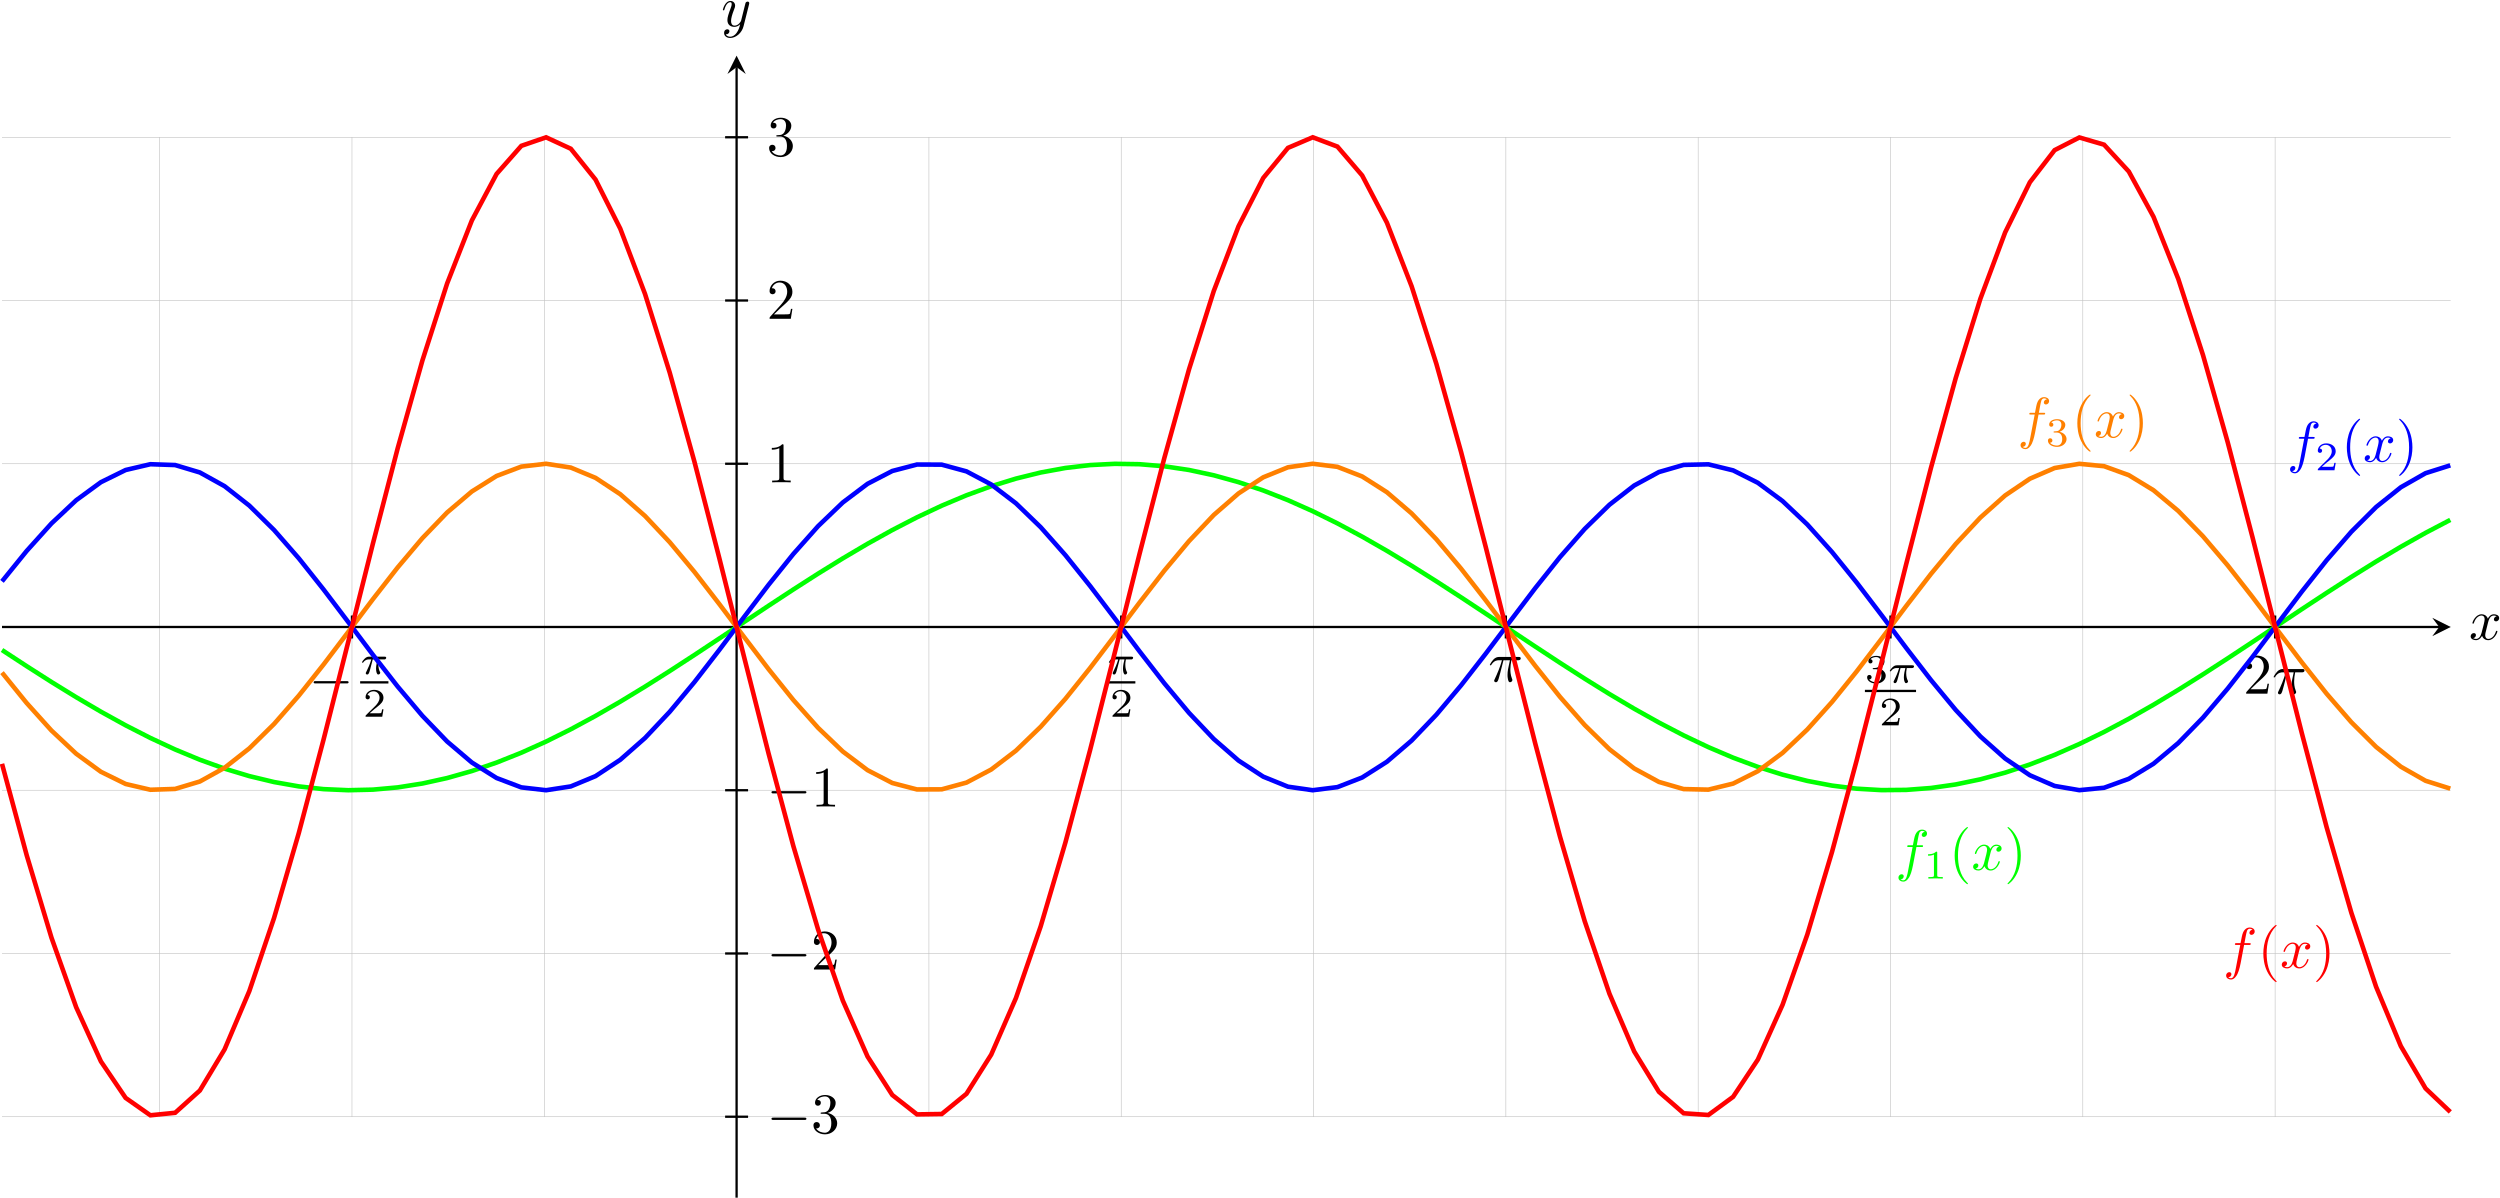 <?xml version="1.0" encoding="UTF-8" standalone="no"?>
<svg
   xmlns:dc="http://purl.org/dc/elements/1.1/"
   xmlns:cc="http://creativecommons.org/ns#"
   xmlns:rdf="http://www.w3.org/1999/02/22-rdf-syntax-ns#"
   xmlns:svg="http://www.w3.org/2000/svg"
   xmlns="http://www.w3.org/2000/svg"
   viewBox="0 0 578.68 277.231"
   height="277.231"
   width="578.68"
   xml:space="preserve"
   id="svg2"
   version="1.1"><defs
     id="defs6" /><g
     transform="matrix(1.333,0,0,-1.333,-198.299,885.721)"
     id="g10"><g
       transform="scale(0.1)"
       id="g12"><path
         id="path14"
         style="fill:none;stroke:#bfbfbf;stroke-width:0.996;stroke-linecap:butt;stroke-linejoin:miter;stroke-miterlimit:10;stroke-dasharray:none;stroke-opacity:1"
         d="M 1491.09,4705.41 H 5743.12 M 1491.09,4988.88 H 5743.12 M 1491.09,5272.35 H 5743.12 M 1491.09,5555.82 H 5743.12 M 1491.09,5839.29 H 5743.12 M 1491.09,6122.76 H 5743.12 M 1491.09,6406.13 H 5743.12 M 1764.86,4705.41 V 6406.22 M 2098.8,4705.41 V 6406.22 M 2432.75,4705.41 V 6406.22 M 2766.7,4705.41 v 1700.81 m 333.95,-1700.81 v 1700.81 m 333.94,-1700.81 v 1700.81 m 333.95,-1700.81 v 1700.81 m 333.95,-1700.81 v 1700.81 m 333.95,-1700.81 v 1700.81 m 333.95,-1700.81 v 1700.81 m 333.94,-1700.81 v 1700.81 m 333.95,-1700.81 v 1700.81" /><path
         id="path16"
         style="fill:none;stroke:#000000;stroke-width:3.985;stroke-linecap:butt;stroke-linejoin:miter;stroke-miterlimit:10;stroke-dasharray:none;stroke-opacity:1"
         d="m 1491.09,5555.82 h 4232.1" /><path
         id="path18"
         style="fill:#000000;fill-opacity:1;fill-rule:nonzero;stroke:none"
         d="m 5743.12,5555.82 -31.89,15.94 11.96,-15.94 -11.96,-15.94" /><path
         id="path20"
         style="fill:#000000;fill-opacity:1;fill-rule:nonzero;stroke:none"
         d="m 5808.17,5564 c 0.61,2.58 2.89,11.72 9.85,11.72 0.5,0 2.87,0 4.96,-1.28 -2.78,-0.5 -4.76,-2.99 -4.76,-5.38 0,-1.58 1.08,-3.47 3.76,-3.47 2.19,0 5.36,1.79 5.36,5.75 0,5.18 -5.86,6.57 -9.23,6.57 -5.77,0 -9.23,-5.27 -10.42,-7.55 -2.49,6.55 -7.86,7.55 -10.74,7.55 -10.32,0 -16,-12.82 -16,-15.3 0,-1 1,-1 1.21,-1 0.79,0 1.09,0.2 1.28,1.09 3.39,10.53 9.94,13.02 13.31,13.02 1.89,0 5.38,-0.89 5.38,-6.66 0,-3.08 -1.69,-9.73 -5.38,-23.64 -1.58,-6.15 -5.06,-10.33 -9.44,-10.33 -0.59,0 -2.87,0 -4.97,1.3 2.49,0.49 4.68,2.58 4.68,5.36 0,2.69 -2.19,3.47 -3.68,3.47 -2.98,0 -5.46,-2.58 -5.46,-5.75 0,-4.58 4.96,-6.56 9.34,-6.56 6.56,0 10.12,6.95 10.44,7.54 1.18,-3.67 4.76,-7.54 10.72,-7.54 10.23,0 15.89,12.81 15.89,15.29 0,1 -0.89,1 -1.19,1 -0.89,0 -1.1,-0.4 -1.3,-1.09 -3.26,-10.63 -10.03,-13.02 -13.2,-13.02 -3.88,0 -5.47,3.18 -5.47,6.57 0,2.17 0.59,4.36 1.69,8.73 l 3.37,13.61" /><path
         id="path22"
         style="fill:none;stroke:#000000;stroke-width:3.985;stroke-linecap:butt;stroke-linejoin:miter;stroke-miterlimit:10;stroke-dasharray:none;stroke-opacity:1"
         d="M 2766.7,4563.68 V 6528.03" /><path
         id="path24"
         style="fill:#000000;fill-opacity:1;fill-rule:nonzero;stroke:none"
         d="m 2766.7,6547.96 -15.94,-31.88 15.94,11.95 15.94,-11.95" /><path
         id="path26"
         style="fill:#000000;fill-opacity:1;fill-rule:nonzero;stroke:none"
         d="m 2788.28,6636.84 c 0.39,1.39 0.39,1.6 0.39,2.29 0,1.79 -1.39,2.68 -2.87,2.68 -1,0 -2.58,-0.59 -3.49,-2.08 -0.18,-0.5 -0.98,-3.57 -1.39,-5.37 -0.69,-2.58 -1.39,-5.27 -1.98,-7.94 l -4.47,-17.89 c -0.39,-1.48 -4.67,-8.44 -11.22,-8.44 -5.08,0 -6.16,4.38 -6.16,8.05 0,4.56 1.69,10.74 5.07,19.47 1.57,4.08 1.98,5.17 1.98,7.16 0,4.46 -3.19,8.14 -8.14,8.14 -9.44,0 -13.12,-14.41 -13.12,-15.3 0,-1 1,-1 1.2,-1 0.98,0 1.09,0.2 1.58,1.8 2.68,9.32 6.65,12.31 10.03,12.31 0.79,0 2.48,0 2.48,-3.17 0,-2.49 -0.98,-5.07 -1.69,-6.96 -3.96,-10.53 -5.75,-16.2 -5.75,-20.86 0,-8.84 6.25,-11.82 12.11,-11.82 3.88,0 7.25,1.68 10.04,4.47 -1.29,-5.16 -2.49,-10.04 -6.46,-15.3 -2.58,-3.38 -6.36,-6.25 -10.92,-6.25 -1.39,0 -5.86,0.3 -7.55,4.17 1.58,0 2.88,0 4.27,1.19 1,0.89 1.98,2.19 1.98,4.08 0,3.07 -2.68,3.46 -3.67,3.46 -2.28,0 -5.56,-1.59 -5.56,-6.45 0,-4.97 4.37,-8.64 10.53,-8.64 10.23,0 20.45,9.03 23.23,20.27 l 9.55,37.93" /><path
         id="path28"
         style="fill:none;stroke:#000000;stroke-width:3.985;stroke-linecap:butt;stroke-linejoin:miter;stroke-miterlimit:10;stroke-dasharray:none;stroke-opacity:1"
         d="m 2098.8,5575.75 v -39.86" /><path
         id="path30"
         style="fill:#000000;fill-opacity:1;fill-rule:nonzero;stroke:none"
         d="m 2089.47,5457.84 c 1.69,0 3.47,0 3.47,1.99 0,2 -1.78,2 -3.47,2 h -53.75 c -1.69,0 -3.47,0 -3.47,-2 0,-1.99 1.78,-1.99 3.47,-1.99 h 53.75" /><path
         id="path32"
         style="fill:#000000;fill-opacity:1;fill-rule:nonzero;stroke:none"
         d="m 2134.86,5499.52 h 8.37 c -1.06,-4.22 -2.6,-10.61 -2.6,-16.18 0,-2.81 0.35,-4.7 0.78,-6.25 1.12,-3.51 2.03,-3.79 3.15,-3.79 1.63,0 3.32,1.47 3.32,3.15 0,0.57 -0.15,0.85 -0.57,1.55 -1.34,2.61 -2.61,6.61 -2.61,12.38 0,1.34 0,4.15 0.99,9.14 h 8.79 c 1.27,0 1.83,0 2.6,0.56 0.98,0.7 1.19,1.83 1.19,2.19 0,2.03 -1.82,2.03 -3.02,2.03 h -26.5 c -2.89,0 -4.86,-0.63 -8.02,-3.58 -1.82,-1.63 -4.57,-5.42 -4.57,-6.05 0,-0.84 0.92,-0.84 1.2,-0.84 0.77,0 0.84,0.14 1.27,0.76 3.57,4.93 7.93,4.93 9.48,4.93 h 4.3 c -2.19,-7.74 -5.99,-16.04 -8.1,-20.25 -0.42,-0.91 -1.12,-2.39 -1.33,-2.68 -0.07,-0.28 -0.21,-0.56 -0.21,-1.04 0,-1.13 0.84,-2.25 2.46,-2.25 2.82,0 3.58,3.15 5.27,9.48 l 4.36,16.74" /><path
         id="path34"
         style="fill:none;stroke:#000000;stroke-width:3.98;stroke-linecap:butt;stroke-linejoin:miter;stroke-miterlimit:10;stroke-dasharray:none;stroke-opacity:1"
         d="m 2113,5459.67 h 49.09" /><path
         id="path36"
         style="fill:#000000;fill-opacity:1;fill-rule:nonzero;stroke:none"
         d="m 2153.5,5412.8 h -2.39 c -0.2,-1.55 -0.91,-5.71 -1.83,-6.41 -0.56,-0.42 -5.97,-0.42 -6.95,-0.42 h -12.94 c 7.38,6.55 9.84,8.51 14.06,11.81 5.21,4.16 10.05,8.52 10.05,15.19 0,8.51 -7.45,13.7 -16.45,13.7 -8.72,0 -14.63,-6.11 -14.63,-12.58 0,-3.57 3.03,-3.93 3.74,-3.93 1.68,0 3.72,1.2 3.72,3.73 0,1.27 -0.49,3.72 -4.15,3.72 2.18,5 6.96,6.55 10.27,6.55 7.03,0 10.69,-5.49 10.69,-11.19 0,-6.11 -4.36,-10.97 -6.61,-13.5 l -16.95,-16.74 c -0.71,-0.62 -0.71,-0.76 -0.71,-2.73 h 28.97 l 2.11,12.8" /><path
         id="path38"
         style="fill:none;stroke:#000000;stroke-width:3.985;stroke-linecap:butt;stroke-linejoin:miter;stroke-miterlimit:10;stroke-dasharray:none;stroke-opacity:1"
         d="m 4102.51,5575.75 v -39.86" /><path
         id="path40"
         style="fill:#000000;fill-opacity:1;fill-rule:nonzero;stroke:none"
         d="m 4098.33,5498.05 h 11.22 c -3.28,-14.71 -4.17,-18.97 -4.17,-25.63 0,-1.48 0,-4.17 0.79,-7.54 1,-4.38 2.1,-4.97 3.58,-4.97 1.98,0 4.08,1.79 4.08,3.78 0,0.59 0,0.79 -0.61,2.19 -2.88,7.14 -2.88,13.6 -2.88,16.39 0,5.25 0.71,10.62 1.79,15.78 h 11.32 c 1.3,0 4.88,0 4.88,3.39 0,2.37 -2.1,2.37 -3.99,2.37 h -33.26 c -2.19,0 -5.97,0 -10.35,-4.67 -3.46,-3.87 -6.04,-8.44 -6.04,-8.94 0,-0.09 0,-0.98 1.19,-0.98 0.79,0 1,0.39 1.59,1.19 4.86,7.64 10.62,7.64 12.61,7.64 h 5.65 c -3.17,-12.02 -8.53,-24.03 -12.7,-33.08 -0.8,-1.49 -0.8,-1.69 -0.8,-2.38 0,-1.89 1.6,-2.68 2.88,-2.68 2.98,0 3.78,2.78 4.97,6.45 1.39,4.58 1.39,4.77 2.69,9.73 l 5.56,21.96" /><path
         id="path42"
         style="fill:none;stroke:#000000;stroke-width:3.985;stroke-linecap:butt;stroke-linejoin:miter;stroke-miterlimit:10;stroke-dasharray:none;stroke-opacity:1"
         d="m 5438.32,5575.75 v -39.86" /><path
         id="path44"
         style="fill:#000000;fill-opacity:1;fill-rule:nonzero;stroke:none"
         d="m 5395.61,5447.66 10.53,10.22 c 15.5,13.71 21.47,19.07 21.47,29.01 0,11.33 -8.95,19.27 -21.06,19.27 -11.24,0 -18.58,-9.14 -18.58,-17.99 0,-5.56 4.97,-5.56 5.26,-5.56 1.69,0 5.16,1.2 5.16,5.27 0,2.59 -1.78,5.17 -5.26,5.17 -0.79,0 -0.99,0 -1.29,-0.1 2.29,6.46 7.64,10.13 13.41,10.13 9.05,0 13.31,-8.05 13.31,-16.19 0,-7.95 -4.97,-15.8 -10.43,-21.95 l -19.07,-21.27 c -1.09,-1.09 -1.09,-1.28 -1.09,-3.67 h 36.86 l 2.78,17.28 h -2.48 c -0.5,-2.98 -1.21,-7.34 -2.19,-8.84 -0.71,-0.78 -7.25,-0.78 -9.44,-0.78 h -17.89" /><path
         id="path46"
         style="fill:#000000;fill-opacity:1;fill-rule:nonzero;stroke:none"
         d="m 5459.33,5477.05 h 11.22 c -3.28,-14.71 -4.17,-18.97 -4.17,-25.63 0,-1.48 0,-4.17 0.79,-7.54 1,-4.38 2.1,-4.97 3.58,-4.97 1.98,0 4.08,1.79 4.08,3.78 0,0.59 0,0.79 -0.61,2.19 -2.88,7.14 -2.88,13.6 -2.88,16.39 0,5.25 0.71,10.62 1.79,15.78 h 11.32 c 1.3,0 4.88,0 4.88,3.39 0,2.37 -2.1,2.37 -3.99,2.37 h -33.26 c -2.19,0 -5.97,0 -10.35,-4.67 -3.46,-3.87 -6.04,-8.44 -6.04,-8.94 0,-0.09 0,-0.98 1.19,-0.98 0.79,0 1,0.39 1.59,1.19 4.86,7.64 10.62,7.64 12.61,7.64 h 5.65 c -3.17,-12.02 -8.53,-24.03 -12.7,-33.08 -0.8,-1.49 -0.8,-1.69 -0.8,-2.38 0,-1.89 1.6,-2.68 2.88,-2.68 2.98,0 3.78,2.78 4.97,6.45 1.39,4.58 1.39,4.77 2.69,9.73 l 5.56,21.96" /><path
         id="path48"
         style="fill:none;stroke:#000000;stroke-width:3.985;stroke-linecap:butt;stroke-linejoin:miter;stroke-miterlimit:10;stroke-dasharray:none;stroke-opacity:1"
         d="m 3434.6,5575.75 v -39.86" /><path
         id="path50"
         style="fill:#000000;fill-opacity:1;fill-rule:nonzero;stroke:none"
         d="m 3431.86,5499.52 h 8.37 c -1.06,-4.22 -2.6,-10.61 -2.6,-16.18 0,-2.81 0.35,-4.7 0.78,-6.25 1.12,-3.51 2.03,-3.79 3.15,-3.79 1.63,0 3.32,1.47 3.32,3.15 0,0.57 -0.15,0.85 -0.57,1.55 -1.34,2.61 -2.61,6.61 -2.61,12.38 0,1.34 0,4.15 0.99,9.14 h 8.79 c 1.27,0 1.83,0 2.6,0.56 0.98,0.7 1.19,1.83 1.19,2.19 0,2.03 -1.82,2.03 -3.02,2.03 h -26.5 c -2.89,0 -4.86,-0.63 -8.02,-3.58 -1.82,-1.63 -4.57,-5.42 -4.57,-6.05 0,-0.84 0.92,-0.84 1.2,-0.84 0.77,0 0.84,0.14 1.27,0.76 3.57,4.93 7.93,4.93 9.48,4.93 h 4.3 c -2.19,-7.74 -5.99,-16.04 -8.1,-20.25 -0.42,-0.91 -1.12,-2.39 -1.33,-2.68 -0.07,-0.28 -0.21,-0.56 -0.21,-1.04 0,-1.13 0.84,-2.25 2.46,-2.25 2.82,0 3.58,3.15 5.27,9.48 l 4.36,16.74" /><path
         id="path52"
         style="fill:none;stroke:#000000;stroke-width:3.98;stroke-linecap:butt;stroke-linejoin:miter;stroke-miterlimit:10;stroke-dasharray:none;stroke-opacity:1"
         d="m 3410.05,5459.67 h 49.09" /><path
         id="path54"
         style="fill:#000000;fill-opacity:1;fill-rule:nonzero;stroke:none"
         d="m 3450.5,5412.8 h -2.39 c -0.2,-1.55 -0.91,-5.71 -1.83,-6.41 -0.56,-0.42 -5.97,-0.42 -6.95,-0.42 h -12.94 c 7.38,6.55 9.84,8.51 14.06,11.81 5.21,4.16 10.05,8.52 10.05,15.19 0,8.51 -7.45,13.7 -16.45,13.7 -8.72,0 -14.63,-6.11 -14.63,-12.58 0,-3.57 3.03,-3.93 3.74,-3.93 1.68,0 3.72,1.2 3.72,3.73 0,1.27 -0.49,3.72 -4.15,3.72 2.18,5 6.96,6.55 10.27,6.55 7.03,0 10.69,-5.49 10.69,-11.19 0,-6.11 -4.36,-10.97 -6.61,-13.5 l -16.95,-16.74 c -0.71,-0.62 -0.71,-0.76 -0.71,-2.73 h 28.97 l 2.11,12.8" /><path
         id="path56"
         style="fill:none;stroke:#000000;stroke-width:3.985;stroke-linecap:butt;stroke-linejoin:miter;stroke-miterlimit:10;stroke-dasharray:none;stroke-opacity:1"
         d="m 4770.41,5575.75 v -39.86" /><path
         id="path58"
         style="fill:#000000;fill-opacity:1;fill-rule:nonzero;stroke:none"
         d="m 4745.19,5482.48 c 5.48,0 9.42,-3.79 9.42,-11.32 0,-8.72 -5.06,-11.32 -9.14,-11.32 -2.81,0 -9,0.77 -11.95,4.93 3.31,0.14 4.07,2.45 4.07,3.93 0,2.25 -1.68,3.86 -3.86,3.86 -1.96,0 -3.93,-1.18 -3.93,-4.08 0,-6.6 7.31,-10.89 15.81,-10.89 9.78,0 16.53,6.54 16.53,13.57 0,5.48 -4.5,10.97 -12.23,12.59 7.37,2.67 10.04,7.94 10.04,12.23 0,5.55 -6.39,9.69 -14.2,9.69 -7.8,0 -13.78,-3.78 -13.78,-9.4 0,-2.39 1.55,-3.74 3.66,-3.74 2.18,0 3.59,1.63 3.59,3.6 0,2.03 -1.41,3.51 -3.59,3.65 2.46,3.1 7.31,3.86 9.92,3.86 3.15,0 7.59,-1.55 7.59,-7.66 0,-2.95 -0.98,-6.18 -2.81,-8.37 -2.33,-2.67 -4.3,-2.81 -7.81,-3.02 -1.75,-0.14 -1.89,-0.14 -2.25,-0.21 -0.14,0 -0.71,-0.15 -0.71,-0.91 0,-0.99 0.64,-0.99 1.83,-0.99 h 3.8" /><path
         id="path60"
         style="fill:#000000;fill-opacity:1;fill-rule:nonzero;stroke:none"
         d="m 4787.86,5484.52 h 8.37 c -1.06,-4.22 -2.6,-10.61 -2.6,-16.18 0,-2.81 0.35,-4.7 0.78,-6.25 1.12,-3.51 2.03,-3.79 3.15,-3.79 1.63,0 3.32,1.47 3.32,3.15 0,0.57 -0.15,0.85 -0.57,1.55 -1.34,2.61 -2.61,6.61 -2.61,12.38 0,1.34 0,4.15 0.99,9.14 h 8.79 c 1.27,0 1.83,0 2.6,0.56 0.98,0.7 1.19,1.83 1.19,2.19 0,2.03 -1.82,2.03 -3.02,2.03 h -26.5 c -2.89,0 -4.86,-0.63 -8.02,-3.58 -1.82,-1.63 -4.57,-5.42 -4.57,-6.05 0,-0.84 0.92,-0.84 1.2,-0.84 0.77,0 0.84,0.14 1.27,0.76 3.57,4.93 7.93,4.93 9.48,4.93 h 4.3 c -2.19,-7.74 -5.99,-16.04 -8.1,-20.25 -0.42,-0.91 -1.12,-2.39 -1.33,-2.68 -0.07,-0.28 -0.21,-0.56 -0.21,-1.04 0,-1.13 0.84,-2.25 2.46,-2.25 2.82,0 3.58,3.15 5.27,9.48 l 4.36,16.74" /><path
         id="path62"
         style="fill:none;stroke:#000000;stroke-width:3.98;stroke-linecap:butt;stroke-linejoin:miter;stroke-miterlimit:10;stroke-dasharray:none;stroke-opacity:1"
         d="m 4725.98,5444.75 h 88.8" /><path
         id="path64"
         style="fill:#000000;fill-opacity:1;fill-rule:nonzero;stroke:none"
         d="m 4786.5,5397.8 h -2.39 c -0.2,-1.55 -0.91,-5.71 -1.83,-6.41 -0.56,-0.42 -5.97,-0.42 -6.95,-0.42 h -12.94 c 7.38,6.55 9.84,8.51 14.06,11.81 5.21,4.16 10.05,8.52 10.05,15.19 0,8.51 -7.45,13.7 -16.45,13.7 -8.72,0 -14.63,-6.11 -14.63,-12.58 0,-3.57 3.03,-3.93 3.74,-3.93 1.68,0 3.72,1.2 3.72,3.73 0,1.27 -0.49,3.72 -4.15,3.72 2.18,5 6.96,6.55 10.27,6.55 7.03,0 10.69,-5.49 10.69,-11.19 0,-6.11 -4.36,-10.97 -6.61,-13.5 l -16.95,-16.74 c -0.71,-0.62 -0.71,-0.76 -0.71,-2.73 h 28.97 l 2.11,12.8" /><path
         id="path66"
         style="fill:none;stroke:#000000;stroke-width:3.985;stroke-linecap:butt;stroke-linejoin:miter;stroke-miterlimit:10;stroke-dasharray:none;stroke-opacity:1"
         d="m 2746.77,4705.41 h 39.86" /><path
         id="path68"
         style="fill:#000000;fill-opacity:1;fill-rule:nonzero;stroke:none"
         d="m 2884.47,4699.84 c 1.69,0 3.47,0 3.47,1.99 0,2 -1.78,2 -3.47,2 h -53.75 c -1.69,0 -3.47,0 -3.47,-2 0,-1.99 1.78,-1.99 3.47,-1.99 h 53.75" /><path
         id="path70"
         style="fill:#000000;fill-opacity:1;fill-rule:nonzero;stroke:none"
         d="m 2924.81,4711.97 c 8.14,2.69 13.91,9.64 13.91,17.48 0,8.14 -8.75,13.71 -18.28,13.71 -10.03,0 -17.58,-5.96 -17.58,-13.5 0,-3.28 2.19,-5.18 5.06,-5.18 3.08,0 5.06,2.19 5.06,5.07 0,4.97 -4.67,4.97 -6.15,4.97 3.08,4.87 9.64,6.15 13.22,6.15 4.06,0 9.53,-2.19 9.53,-11.12 0,-1.19 -0.2,-6.96 -2.78,-11.33 -2.99,-4.77 -6.36,-5.06 -8.85,-5.16 -0.79,-0.11 -3.17,-0.29 -3.87,-0.29 -0.8,-0.11 -1.49,-0.21 -1.49,-1.21 0,-1.08 0.69,-1.08 2.38,-1.08 h 4.37 c 8.14,0 11.83,-6.76 11.83,-16.5 0,-13.5 -6.86,-16.39 -11.23,-16.39 -4.27,0 -11.72,1.69 -15.21,7.55 3.49,-0.48 6.57,1.69 6.57,5.47 0,3.58 -2.69,5.56 -5.57,5.56 -2.39,0 -5.56,-1.39 -5.56,-5.76 0,-9.03 9.24,-15.6 20.06,-15.6 12.13,0 21.16,9.05 21.16,19.17 0,8.15 -6.25,15.9 -16.58,17.99" /><path
         id="path72"
         style="fill:none;stroke:#000000;stroke-width:3.985;stroke-linecap:butt;stroke-linejoin:miter;stroke-miterlimit:10;stroke-dasharray:none;stroke-opacity:1"
         d="m 2746.77,4988.88 h 39.86" /><path
         id="path74"
         style="fill:#000000;fill-opacity:1;fill-rule:nonzero;stroke:none"
         d="m 2884.47,4983.84 c 1.69,0 3.47,0 3.47,1.99 0,2 -1.78,2 -3.47,2 h -53.75 c -1.69,0 -3.47,0 -3.47,-2 0,-1.99 1.78,-1.99 3.47,-1.99 h 53.75" /><path
         id="path76"
         style="fill:#000000;fill-opacity:1;fill-rule:nonzero;stroke:none"
         d="m 2908.61,4968.66 10.53,10.22 c 15.5,13.71 21.47,19.07 21.47,29.01 0,11.33 -8.95,19.27 -21.06,19.27 -11.24,0 -18.58,-9.14 -18.58,-17.99 0,-5.56 4.97,-5.56 5.26,-5.56 1.69,0 5.16,1.2 5.16,5.27 0,2.59 -1.78,5.17 -5.26,5.17 -0.79,0 -0.99,0 -1.29,-0.1 2.29,6.46 7.64,10.13 13.41,10.13 9.05,0 13.31,-8.05 13.31,-16.19 0,-7.95 -4.97,-15.8 -10.43,-21.95 l -19.07,-21.27 c -1.09,-1.09 -1.09,-1.28 -1.09,-3.67 h 36.86 l 2.78,17.28 h -2.48 c -0.5,-2.98 -1.21,-7.34 -2.19,-8.84 -0.71,-0.78 -7.25,-0.78 -9.44,-0.78 h -17.89" /><path
         id="path78"
         style="fill:none;stroke:#000000;stroke-width:3.985;stroke-linecap:butt;stroke-linejoin:miter;stroke-miterlimit:10;stroke-dasharray:none;stroke-opacity:1"
         d="m 2746.77,5272.35 h 39.86" /><path
         id="path80"
         style="fill:#000000;fill-opacity:1;fill-rule:nonzero;stroke:none"
         d="m 2884.47,5266.84 c 1.69,0 3.47,0 3.47,1.99 0,2 -1.78,2 -3.47,2 h -53.75 c -1.69,0 -3.47,0 -3.47,-2 0,-1.99 1.78,-1.99 3.47,-1.99 h 53.75" /><path
         id="path82"
         style="fill:#000000;fill-opacity:1;fill-rule:nonzero;stroke:none"
         d="m 2925.2,5307.58 c 0,2.37 0,2.58 -2.28,2.58 -6.15,-6.36 -14.9,-6.36 -18.08,-6.36 v -3.08 c 1.99,0 7.85,0 13.02,2.58 v -51.46 c 0,-3.57 -0.3,-4.76 -9.25,-4.76 h -3.17 V 5244 c 3.47,0.3 12.12,0.3 16.09,0.3 3.97,0 12.61,0 16.1,-0.3 v 3.08 h -3.19 c -8.94,0 -9.24,1.09 -9.24,4.76 v 55.74" /><path
         id="path84"
         style="fill:none;stroke:#000000;stroke-width:3.985;stroke-linecap:butt;stroke-linejoin:miter;stroke-miterlimit:10;stroke-dasharray:none;stroke-opacity:1"
         d="m 2746.77,5839.29 h 39.86" /><path
         id="path86"
         style="fill:#000000;fill-opacity:1;fill-rule:nonzero;stroke:none"
         d="m 2848.2,5870.58 c 0,2.37 0,2.58 -2.28,2.58 -6.15,-6.36 -14.9,-6.36 -18.08,-6.36 v -3.08 c 1.99,0 7.85,0 13.02,2.58 v -51.46 c 0,-3.57 -0.3,-4.76 -9.25,-4.76 h -3.17 V 5807 c 3.47,0.3 12.12,0.3 16.09,0.3 3.97,0 12.61,0 16.1,-0.3 v 3.08 h -3.19 c -8.94,0 -9.24,1.09 -9.24,4.76 v 55.74" /><path
         id="path88"
         style="fill:none;stroke:#000000;stroke-width:3.985;stroke-linecap:butt;stroke-linejoin:miter;stroke-miterlimit:10;stroke-dasharray:none;stroke-opacity:1"
         d="m 2746.77,6122.76 h 39.86" /><path
         id="path90"
         style="fill:#000000;fill-opacity:1;fill-rule:nonzero;stroke:none"
         d="m 2831.61,6098.66 10.53,10.22 c 15.5,13.71 21.47,19.07 21.47,29.01 0,11.33 -8.95,19.27 -21.06,19.27 -11.24,0 -18.58,-9.14 -18.58,-17.99 0,-5.56 4.97,-5.56 5.26,-5.56 1.69,0 5.16,1.2 5.16,5.27 0,2.59 -1.78,5.17 -5.26,5.17 -0.79,0 -0.99,0 -1.29,-0.1 2.29,6.46 7.64,10.13 13.41,10.13 9.05,0 13.31,-8.05 13.31,-16.19 0,-7.95 -4.97,-15.8 -10.43,-21.95 l -19.07,-21.27 c -1.09,-1.09 -1.09,-1.28 -1.09,-3.67 h 36.86 l 2.78,17.28 h -2.48 c -0.5,-2.98 -1.21,-7.34 -2.19,-8.84 -0.71,-0.78 -7.25,-0.78 -9.44,-0.78 h -17.89" /><path
         id="path92"
         style="fill:none;stroke:#000000;stroke-width:3.985;stroke-linecap:butt;stroke-linejoin:miter;stroke-miterlimit:10;stroke-dasharray:none;stroke-opacity:1"
         d="m 2746.77,6406.22 h 39.86" /><path
         id="path94"
         style="fill:#000000;fill-opacity:1;fill-rule:nonzero;stroke:none"
         d="m 2847.81,6408.97 c 8.14,2.69 13.91,9.64 13.91,17.48 0,8.14 -8.75,13.71 -18.28,13.71 -10.03,0 -17.58,-5.96 -17.58,-13.5 0,-3.28 2.19,-5.18 5.06,-5.18 3.08,0 5.06,2.19 5.06,5.07 0,4.97 -4.67,4.97 -6.15,4.97 3.08,4.87 9.64,6.15 13.22,6.15 4.06,0 9.53,-2.19 9.53,-11.12 0,-1.19 -0.2,-6.96 -2.78,-11.33 -2.99,-4.77 -6.36,-5.06 -8.85,-5.16 -0.79,-0.11 -3.17,-0.29 -3.87,-0.29 -0.8,-0.11 -1.49,-0.21 -1.49,-1.21 0,-1.08 0.69,-1.08 2.38,-1.08 h 4.37 c 8.14,0 11.83,-6.76 11.83,-16.5 0,-13.5 -6.86,-16.39 -11.23,-16.39 -4.27,0 -11.72,1.69 -15.21,7.55 3.49,-0.48 6.57,1.69 6.57,5.47 0,3.58 -2.69,5.56 -5.57,5.56 -2.39,0 -5.56,-1.39 -5.56,-5.76 0,-9.03 9.24,-15.6 20.06,-15.6 12.13,0 21.16,9.05 21.16,19.17 0,8.15 -6.25,15.9 -16.58,17.99" /><path
         id="path96"
         style="fill:none;stroke:#00ff00;stroke-width:7.97;stroke-linecap:butt;stroke-linejoin:miter;stroke-miterlimit:10;stroke-dasharray:none;stroke-opacity:1"
         d="m 1491.09,5515.82 42.95,-28.09 42.94,-27.39 42.95,-26.43 42.94,-25.18 42.95,-23.69 42.94,-21.93 42.95,-19.98 42.94,-17.81 42.94,-15.46 42.95,-12.96 42.94,-10.31 42.95,-7.56 42.94,-4.75 42.95,-1.89 42.94,1.01 42.95,3.89 42.94,6.74 42.94,9.49 42.95,12.16 42.94,14.72 42.95,17.13 42.95,19.34 42.94,21.37 42.94,23.17 42.95,24.76 42.94,26.08 42.95,27.13 42.94,27.91 42.94,28.41 42.95,28.6 42.95,28.53 42.94,28.14 42.94,27.49 42.95,26.53 42.94,25.33 42.95,23.85 42.94,22.13 42.94,20.2 42.95,18.05 42.95,15.7 42.94,13.23 42.95,10.61 42.94,7.86 42.94,5.05 42.95,2.18 42.94,-0.7 42.95,-3.58 42.94,-6.44 42.95,-9.21 42.94,-11.89 42.95,-14.45 42.94,-16.87 42.95,-19.13 42.94,-21.16 42.94,-23 42.95,-24.61 42.94,-25.94 42.95,-27.04 42.94,-27.84 42.95,-28.37 42.94,-28.59 42.95,-28.55 42.94,-28.19 42.94,-27.57 42.95,-26.66 42.94,-25.46 42.95,-24.02 42.94,-22.32 42.95,-20.41 42.94,-18.29 42.95,-15.97 42.94,-13.49 42.95,-10.88 42.94,-8.16 42.94,-5.35 42.95,-2.49 42.94,0.4 42.95,3.29 42.94,6.13 42.95,8.92 42.94,11.61 42.95,14.2 42.94,16.63 42.94,18.88 42.95,20.96 42.94,22.82 42.95,24.44 42.94,25.82 42.95,26.93 42.94,27.77 42.95,28.33 42.94,28.59 42.95,28.56 42.94,28.25 42.94,27.65 42.95,26.76 42.94,25.6 42.95,24.18 42.95,22.52" /><path
         id="path98"
         style="fill:#00ff00;fill-opacity:1;fill-rule:nonzero;stroke:none"
         d="m 4815.45,5173.73 h 8.55 c 1.98,0 2.98,0 2.98,1.99 0,1.09 -1,1.09 -2.68,1.09 h -8.25 l 2.09,11.33 c 0.39,2.08 1.78,9.14 2.38,10.33 0.9,1.89 2.59,3.37 4.67,3.37 0.4,0 2.98,0 4.87,-1.78 -4.37,-0.4 -5.37,-3.87 -5.37,-5.37 0,-2.28 1.79,-3.47 3.69,-3.47 2.57,0 5.45,2.19 5.45,5.95 0,4.58 -4.56,6.86 -8.64,6.86 -3.38,0 -9.63,-1.78 -12.61,-11.62 -0.6,-2.08 -0.89,-3.08 -3.28,-15.6 h -6.86 c -1.88,0 -2.97,0 -2.97,-1.89 0,-1.19 0.89,-1.19 2.78,-1.19 h 6.55 l -7.46,-39.23 c -1.78,-9.64 -3.46,-18.67 -8.64,-18.67 -0.39,0 -2.87,0 -4.76,1.78 4.58,0.3 5.47,3.87 5.47,5.36 0,2.3 -1.8,3.48 -3.68,3.48 -2.59,0 -5.46,-2.18 -5.46,-5.97 0,-4.46 4.37,-6.84 8.43,-6.84 5.47,0 9.44,5.86 11.24,9.63 3.17,6.26 5.45,18.28 5.56,18.98 l 5.95,31.48" /><path
         id="path100"
         style="fill:#00ff00;fill-opacity:1;fill-rule:nonzero;stroke:none"
         d="m 4851.55,5163.7 c 0,1.91 -0.14,1.97 -2.11,1.97 -4.5,-4.42 -10.89,-4.48 -13.78,-4.48 v -2.53 c 1.68,0 6.32,0 10.2,1.97 v -35.86 c 0,-2.33 0,-3.24 -7.03,-3.24 h -2.67 V 5119 c 1.26,0.06 9.9,0.28 12.51,0.28 2.17,0 11.03,-0.22 12.58,-0.28 v 2.53 h -2.67 c -7.03,0 -7.03,0.91 -7.03,3.24 v 38.93" /><path
         id="path102"
         style="fill:#00ff00;fill-opacity:1;fill-rule:nonzero;stroke:none"
         d="m 4904.88,5110.16 c 0,0.29 0,0.5 -1.69,2.18 -12.41,12.52 -15.6,31.3 -15.6,46.49 0,17.3 3.79,34.58 16,47 1.29,1.19 1.29,1.39 1.29,1.69 0,0.68 -0.4,0.98 -0.99,0.98 -1,0 -9.94,-6.75 -15.8,-19.37 -5.06,-10.93 -6.26,-21.96 -6.26,-30.3 0,-7.74 1.09,-19.77 6.56,-30.99 5.95,-12.21 14.5,-18.67 15.5,-18.67 0.59,0 0.99,0.3 0.99,0.99" /><path
         id="path104"
         style="fill:#00ff00;fill-opacity:1;fill-rule:nonzero;stroke:none"
         d="m 4944.17,5164 c 0.61,2.58 2.89,11.72 9.85,11.72 0.5,0 2.87,0 4.96,-1.28 -2.78,-0.5 -4.76,-2.99 -4.76,-5.38 0,-1.58 1.08,-3.47 3.76,-3.47 2.19,0 5.36,1.79 5.36,5.75 0,5.18 -5.86,6.57 -9.23,6.57 -5.77,0 -9.23,-5.27 -10.42,-7.55 -2.49,6.55 -7.86,7.55 -10.74,7.55 -10.32,0 -16,-12.82 -16,-15.3 0,-1 1,-1 1.21,-1 0.79,0 1.09,0.2 1.28,1.09 3.39,10.53 9.94,13.02 13.31,13.02 1.89,0 5.38,-0.89 5.38,-6.66 0,-3.08 -1.69,-9.73 -5.38,-23.64 -1.58,-6.15 -5.06,-10.33 -9.44,-10.33 -0.59,0 -2.87,0 -4.97,1.3 2.49,0.49 4.68,2.58 4.68,5.36 0,2.69 -2.19,3.47 -3.68,3.47 -2.98,0 -5.46,-2.58 -5.46,-5.75 0,-4.58 4.96,-6.56 9.34,-6.56 6.56,0 10.12,6.95 10.44,7.54 1.18,-3.67 4.76,-7.54 10.72,-7.54 10.23,0 15.89,12.81 15.89,15.29 0,1 -0.89,1 -1.19,1 -0.89,0 -1.1,-0.4 -1.3,-1.09 -3.26,-10.63 -10.03,-13.02 -13.2,-13.02 -3.88,0 -5.47,3.18 -5.47,6.57 0,2.17 0.59,4.36 1.69,8.73 l 3.37,13.61" /><path
         id="path106"
         style="fill:#00ff00;fill-opacity:1;fill-rule:nonzero;stroke:none"
         d="m 4996.7,5158.83 c 0,7.75 -1.09,19.78 -6.54,31 -5.97,12.22 -14.5,18.67 -15.5,18.67 -0.6,0 -1,-0.39 -1,-0.98 0,-0.3 0,-0.5 1.89,-2.3 9.73,-9.83 15.4,-25.63 15.4,-46.39 0,-16.99 -3.68,-34.47 -16,-46.99 -1.29,-1.18 -1.29,-1.39 -1.29,-1.68 0,-0.6 0.4,-0.99 1,-0.99 1,0 9.93,6.75 15.79,19.36 5.07,10.94 6.25,21.95 6.25,30.3" /><path
         id="path108"
         style="fill:none;stroke:#0000ff;stroke-width:7.97;stroke-linecap:butt;stroke-linejoin:miter;stroke-miterlimit:10;stroke-dasharray:none;stroke-opacity:1"
         d="m 1491.09,5635.02 42.95,52.99 42.94,47.62 42.95,40.31 42.94,31.35 42.95,21.13 42.94,10.04 42.95,-1.44 42.94,-12.88 42.94,-23.81 42.95,-33.73 42.94,-42.31 42.95,-49.16 42.94,-54.02 42.95,-56.66 42.94,-57.01 42.95,-55.05 42.94,-50.85 42.94,-44.57 42.95,-36.49 42.94,-26.9 42.95,-16.26 42.95,-4.93 42.94,6.61 42.94,17.84 42.95,28.4 42.94,37.76 42.95,45.6 42.94,51.59 42.94,55.49 42.95,57.1 42.95,56.42 42.94,53.44 42.94,48.28 42.95,41.16 42.94,32.36 42.95,22.27 42.94,11.23 42.94,-0.22 42.95,-11.7 42.95,-22.68 42.94,-32.75 42.95,-41.48 42.94,-48.52 42.94,-53.61 42.95,-56.49 42.94,-57.08 42.95,-55.37 42.94,-51.4 42.95,-45.32 42.94,-37.41 42.95,-27.98 42.94,-17.43 42.95,-6.13 42.94,5.38 42.94,16.7 42.95,27.32 42.94,36.84 42.95,44.87 42.94,51.05 42.95,55.17 42.94,57.05 42.95,56.6 42.94,53.86 42.94,48.92 42.95,41.99 42.94,33.37 42.95,23.38 42.94,12.43 42.95,0.98 42.94,-10.5 42.95,-21.55 42.94,-31.75 42.95,-40.63 42.94,-47.87 42.94,-53.17 42.95,-56.29 42.94,-57.13 42.95,-55.67 42.94,-51.9 42.95,-46.06 42.94,-38.32 42.95,-29.05 42.94,-18.57 42.94,-7.34 42.95,4.16 42.94,15.54 42.95,26.24 42.94,35.9 42.95,44.09 42.94,50.5 42.95,54.84 42.94,56.96 42.95,56.75 42.94,54.26 42.94,49.54 42.95,42.81 42.94,34.35 42.95,24.48 42.95,13.62" /><path
         id="path110"
         style="fill:#0000ff;fill-opacity:1;fill-rule:nonzero;stroke:none"
         d="m 5495.45,5882.73 h 8.55 c 1.98,0 2.98,0 2.98,1.99 0,1.09 -1,1.09 -2.68,1.09 h -8.25 l 2.09,11.33 c 0.39,2.08 1.78,9.14 2.38,10.33 0.9,1.89 2.59,3.37 4.67,3.37 0.4,0 2.98,0 4.87,-1.78 -4.37,-0.4 -5.37,-3.87 -5.37,-5.37 0,-2.28 1.79,-3.47 3.69,-3.47 2.57,0 5.45,2.19 5.45,5.95 0,4.58 -4.56,6.86 -8.64,6.86 -3.38,0 -9.63,-1.78 -12.61,-11.62 -0.6,-2.08 -0.89,-3.08 -3.28,-15.6 h -6.86 c -1.88,0 -2.97,0 -2.97,-1.89 0,-1.19 0.89,-1.19 2.78,-1.19 h 6.55 l -7.46,-39.23 c -1.78,-9.64 -3.46,-18.67 -8.64,-18.67 -0.39,0 -2.87,0 -4.76,1.78 4.58,0.3 5.47,3.87 5.47,5.36 0,2.3 -1.8,3.48 -3.68,3.48 -2.59,0 -5.46,-2.18 -5.46,-5.97 0,-4.46 4.37,-6.84 8.43,-6.84 5.47,0 9.44,5.86 11.24,9.63 3.17,6.26 5.45,18.28 5.56,18.98 l 5.95,31.48" /><path
         id="path112"
         style="fill:#0000ff;fill-opacity:1;fill-rule:nonzero;stroke:none"
         d="m 5543.5,5840.8 h -2.39 c -0.2,-1.55 -0.91,-5.71 -1.83,-6.41 -0.56,-0.42 -5.97,-0.42 -6.95,-0.42 h -12.94 c 7.38,6.55 9.84,8.51 14.06,11.81 5.21,4.16 10.05,8.52 10.05,15.19 0,8.51 -7.45,13.7 -16.45,13.7 -8.72,0 -14.63,-6.11 -14.63,-12.58 0,-3.57 3.03,-3.93 3.74,-3.93 1.68,0 3.72,1.2 3.72,3.73 0,1.27 -0.49,3.72 -4.15,3.72 2.18,5 6.96,6.55 10.27,6.55 7.03,0 10.69,-5.49 10.69,-11.19 0,-6.11 -4.36,-10.97 -6.61,-13.5 l -16.95,-16.74 c -0.71,-0.62 -0.71,-0.76 -0.71,-2.73 h 28.97 l 2.11,12.8" /><path
         id="path114"
         style="fill:#0000ff;fill-opacity:1;fill-rule:nonzero;stroke:none"
         d="m 5585.88,5819.16 c 0,0.29 0,0.5 -1.69,2.18 -12.41,12.52 -15.6,31.3 -15.6,46.49 0,17.3 3.79,34.58 16,47 1.29,1.19 1.29,1.39 1.29,1.69 0,0.68 -0.4,0.98 -0.99,0.98 -1,0 -9.94,-6.75 -15.8,-19.37 -5.06,-10.93 -6.26,-21.96 -6.26,-30.3 0,-7.74 1.09,-19.77 6.56,-30.99 5.95,-12.21 14.5,-18.67 15.5,-18.67 0.59,0 0.99,0.3 0.99,0.99" /><path
         id="path116"
         style="fill:#0000ff;fill-opacity:1;fill-rule:nonzero;stroke:none"
         d="m 5624.17,5873 c 0.61,2.58 2.89,11.72 9.85,11.72 0.5,0 2.87,0 4.96,-1.28 -2.78,-0.5 -4.76,-2.99 -4.76,-5.38 0,-1.58 1.08,-3.47 3.76,-3.47 2.19,0 5.36,1.79 5.36,5.75 0,5.18 -5.86,6.57 -9.23,6.57 -5.77,0 -9.23,-5.27 -10.42,-7.55 -2.49,6.55 -7.86,7.55 -10.74,7.55 -10.32,0 -16,-12.82 -16,-15.3 0,-1 1,-1 1.21,-1 0.79,0 1.09,0.2 1.28,1.09 3.39,10.53 9.94,13.02 13.31,13.02 1.89,0 5.38,-0.89 5.38,-6.66 0,-3.08 -1.69,-9.73 -5.38,-23.64 -1.58,-6.15 -5.06,-10.33 -9.44,-10.33 -0.59,0 -2.87,0 -4.97,1.3 2.49,0.49 4.68,2.58 4.68,5.36 0,2.69 -2.19,3.47 -3.68,3.47 -2.98,0 -5.46,-2.58 -5.46,-5.75 0,-4.58 4.96,-6.56 9.34,-6.56 6.56,0 10.12,6.95 10.44,7.54 1.18,-3.67 4.76,-7.54 10.72,-7.54 10.23,0 15.89,12.81 15.89,15.29 0,1 -0.89,1 -1.19,1 -0.89,0 -1.1,-0.4 -1.3,-1.09 -3.26,-10.63 -10.03,-13.02 -13.2,-13.02 -3.88,0 -5.47,3.18 -5.47,6.57 0,2.17 0.59,4.36 1.69,8.73 l 3.37,13.61" /><path
         id="path118"
         style="fill:#0000ff;fill-opacity:1;fill-rule:nonzero;stroke:none"
         d="m 5676.7,5867.83 c 0,7.75 -1.09,19.78 -6.54,31 -5.97,12.22 -14.5,18.67 -15.5,18.67 -0.6,0 -1,-0.39 -1,-0.98 0,-0.3 0,-0.5 1.89,-2.3 9.73,-9.83 15.4,-25.63 15.4,-46.39 0,-16.99 -3.68,-34.47 -16,-46.99 -1.29,-1.18 -1.29,-1.39 -1.29,-1.68 0,-0.6 0.4,-0.99 1,-0.99 1,0 9.93,6.75 15.79,19.36 5.07,10.94 6.25,21.95 6.25,30.3" /><path
         id="path120"
         style="fill:none;stroke:#ff8000;stroke-width:7.97;stroke-linecap:butt;stroke-linejoin:miter;stroke-miterlimit:10;stroke-dasharray:none;stroke-opacity:1"
         d="m 1491.09,5476.62 42.95,-52.99 42.94,-47.63 42.95,-40.3 42.94,-31.35 42.95,-21.13 42.94,-10.04 42.95,1.44 42.94,12.89 42.94,23.79 42.95,33.74 42.94,42.31 42.95,49.16 42.94,54.01 42.95,56.67 42.94,57.01 42.95,55.05 42.94,50.85 42.94,44.57 42.95,36.49 42.94,26.91 42.95,16.25 42.95,4.93 42.94,-6.61 42.94,-17.85 42.95,-28.39 42.94,-37.76 42.95,-45.6 42.94,-51.59 42.94,-55.48 42.95,-57.11 42.95,-56.42 42.94,-53.44 42.94,-48.29 42.95,-41.15 42.94,-32.37 42.95,-22.26 42.94,-11.23 42.94,0.22 42.95,11.7 42.95,22.68 42.94,32.75 42.95,41.48 42.94,48.53 42.94,53.6 42.95,56.5 42.94,57.08 42.95,55.37 42.94,51.38 42.95,45.33 42.94,37.41 42.95,27.98 42.94,17.43 42.95,6.13 42.94,-5.38 42.94,-16.7 42.95,-27.32 42.94,-36.84 42.95,-44.87 42.94,-51.05 42.95,-55.18 42.94,-57.04 42.95,-56.6 42.94,-53.86 42.94,-48.93 42.95,-41.98 42.94,-33.37 42.95,-23.37 42.94,-12.44 42.95,-0.98 42.94,10.5 42.95,21.55 42.94,31.75 42.95,40.63 42.94,47.87 42.94,53.17 42.95,56.3 42.94,57.12 42.95,55.66 42.94,51.91 42.95,46.06 42.94,38.32 42.95,29.05 42.94,18.57 42.94,7.34 42.95,-4.16 42.94,-15.54 42.95,-26.24 42.94,-35.9 42.95,-44.09 42.94,-50.5 42.95,-54.85 42.94,-56.95 42.95,-56.75 42.94,-54.26 42.94,-49.54 42.95,-42.82 42.94,-34.34 42.95,-24.48 42.95,-13.62" /><path
         id="path122"
         style="fill:#ff8000;fill-opacity:1;fill-rule:nonzero;stroke:none"
         d="m 5027.45,5924.73 h 8.55 c 1.98,0 2.98,0 2.98,1.99 0,1.09 -1,1.09 -2.68,1.09 h -8.25 l 2.09,11.33 c 0.39,2.08 1.78,9.14 2.38,10.33 0.9,1.89 2.59,3.37 4.67,3.37 0.4,0 2.98,0 4.87,-1.78 -4.37,-0.4 -5.37,-3.87 -5.37,-5.37 0,-2.28 1.79,-3.47 3.69,-3.47 2.57,0 5.45,2.19 5.45,5.95 0,4.58 -4.56,6.86 -8.64,6.86 -3.38,0 -9.63,-1.78 -12.61,-11.62 -0.6,-2.08 -0.89,-3.08 -3.28,-15.6 h -6.86 c -1.88,0 -2.97,0 -2.97,-1.89 0,-1.19 0.89,-1.19 2.78,-1.19 h 6.55 l -7.46,-39.23 c -1.78,-9.64 -3.46,-18.67 -8.64,-18.67 -0.39,0 -2.87,0 -4.76,1.78 4.58,0.3 5.47,3.87 5.47,5.36 0,2.3 -1.8,3.48 -3.68,3.48 -2.59,0 -5.46,-2.18 -5.46,-5.97 0,-4.46 4.37,-6.84 8.43,-6.84 5.47,0 9.44,5.86 11.24,9.63 3.17,6.26 5.45,18.28 5.56,18.98 l 5.95,31.48" /><path
         id="path124"
         style="fill:#ff8000;fill-opacity:1;fill-rule:nonzero;stroke:none"
         d="m 5059.19,5893.48 c 5.48,0 9.42,-3.79 9.42,-11.32 0,-8.72 -5.06,-11.32 -9.14,-11.32 -2.81,0 -9,0.77 -11.95,4.93 3.31,0.14 4.07,2.45 4.07,3.93 0,2.25 -1.68,3.86 -3.86,3.86 -1.96,0 -3.93,-1.18 -3.93,-4.08 0,-6.6 7.31,-10.89 15.81,-10.89 9.78,0 16.53,6.54 16.53,13.57 0,5.48 -4.5,10.97 -12.23,12.59 7.37,2.67 10.04,7.94 10.04,12.23 0,5.55 -6.39,9.69 -14.2,9.69 -7.8,0 -13.78,-3.78 -13.78,-9.4 0,-2.39 1.55,-3.74 3.66,-3.74 2.18,0 3.59,1.63 3.59,3.6 0,2.03 -1.41,3.51 -3.59,3.65 2.46,3.1 7.31,3.86 9.92,3.86 3.15,0 7.59,-1.55 7.59,-7.66 0,-2.95 -0.98,-6.18 -2.81,-8.37 -2.33,-2.67 -4.3,-2.81 -7.81,-3.02 -1.75,-0.14 -1.89,-0.14 -2.25,-0.21 -0.14,0 -0.71,-0.15 -0.71,-0.91 0,-0.99 0.64,-0.99 1.83,-0.99 h 3.8" /><path
         id="path126"
         style="fill:#ff8000;fill-opacity:1;fill-rule:nonzero;stroke:none"
         d="m 5117.88,5861.16 c 0,0.29 0,0.5 -1.69,2.18 -12.41,12.52 -15.6,31.3 -15.6,46.49 0,17.3 3.79,34.58 16,47 1.29,1.19 1.29,1.39 1.29,1.69 0,0.68 -0.4,0.98 -0.99,0.98 -1,0 -9.94,-6.75 -15.8,-19.37 -5.06,-10.93 -6.26,-21.96 -6.26,-30.3 0,-7.74 1.09,-19.77 6.56,-30.99 5.95,-12.21 14.5,-18.67 15.5,-18.67 0.59,0 0.99,0.3 0.99,0.99" /><path
         id="path128"
         style="fill:#ff8000;fill-opacity:1;fill-rule:nonzero;stroke:none"
         d="m 5157.17,5915 c 0.61,2.58 2.89,11.72 9.85,11.72 0.5,0 2.87,0 4.96,-1.28 -2.78,-0.5 -4.76,-2.99 -4.76,-5.38 0,-1.58 1.08,-3.47 3.76,-3.47 2.19,0 5.36,1.79 5.36,5.75 0,5.18 -5.86,6.57 -9.23,6.57 -5.77,0 -9.23,-5.27 -10.42,-7.55 -2.49,6.55 -7.86,7.55 -10.74,7.55 -10.32,0 -16,-12.82 -16,-15.3 0,-1 1,-1 1.21,-1 0.79,0 1.09,0.2 1.28,1.09 3.39,10.53 9.94,13.02 13.31,13.02 1.89,0 5.38,-0.89 5.38,-6.66 0,-3.08 -1.69,-9.73 -5.38,-23.64 -1.58,-6.15 -5.06,-10.33 -9.44,-10.33 -0.59,0 -2.87,0 -4.97,1.3 2.49,0.49 4.68,2.58 4.68,5.36 0,2.69 -2.19,3.47 -3.68,3.47 -2.98,0 -5.46,-2.58 -5.46,-5.75 0,-4.58 4.96,-6.56 9.34,-6.56 6.56,0 10.12,6.95 10.44,7.54 1.18,-3.67 4.76,-7.54 10.72,-7.54 10.23,0 15.89,12.81 15.89,15.29 0,1 -0.89,1 -1.19,1 -0.89,0 -1.1,-0.4 -1.3,-1.09 -3.26,-10.63 -10.03,-13.02 -13.2,-13.02 -3.88,0 -5.47,3.18 -5.47,6.57 0,2.17 0.59,4.36 1.69,8.73 l 3.37,13.61" /><path
         id="path130"
         style="fill:#ff8000;fill-opacity:1;fill-rule:nonzero;stroke:none"
         d="m 5208.7,5909.83 c 0,7.75 -1.09,19.78 -6.54,31 -5.97,12.22 -14.5,18.67 -15.5,18.67 -0.6,0 -1,-0.39 -1,-0.98 0,-0.3 0,-0.5 1.89,-2.3 9.73,-9.83 15.4,-25.63 15.4,-46.39 0,-16.99 -3.68,-34.47 -16,-46.99 -1.29,-1.18 -1.29,-1.39 -1.29,-1.68 0,-0.6 0.4,-0.99 1,-0.99 1,0 9.93,6.75 15.79,19.36 5.07,10.94 6.25,21.95 6.25,30.3" /><path
         id="path132"
         style="fill:none;stroke:#ff0000;stroke-width:7.97;stroke-linecap:butt;stroke-linejoin:miter;stroke-miterlimit:10;stroke-dasharray:none;stroke-opacity:1"
         d="m 1491.09,5318.21 42.95,-158.97 42.94,-142.86 42.95,-120.93 42.94,-94.05 42.95,-63.39 42.94,-30.12 42.95,4.34 42.94,38.65 42.94,71.4 42.95,101.2 42.94,126.93 42.95,147.48 42.94,162.04 42.95,170 42.94,171.03 42.95,165.15 42.94,152.55 42.94,133.7 42.95,109.46 42.94,80.74 42.95,48.76 42.95,14.79 42.94,-19.82 42.94,-53.55 42.95,-85.19 42.94,-113.25 42.95,-136.82 42.94,-154.78 42.94,-166.43 42.95,-171.33 42.95,-169.27 42.94,-160.31 42.94,-144.85 42.95,-123.47 42.94,-97.1 42.95,-66.78 42.94,-33.7 42.94,0.67 42.95,35.1 42.95,68.04 42.94,98.23 42.95,124.46 42.94,145.58 42.94,160.81 42.95,169.48 42.94,171.25 42.95,166.1 42.94,154.16 42.95,135.98 42.94,112.24 42.95,83.93 42.94,52.28 42.95,18.4 42.94,-16.15 42.94,-50.09 42.95,-81.97 42.94,-110.52 42.95,-134.59 42.94,-153.15 42.95,-165.54 42.94,-171.12 42.95,-169.8 42.94,-161.58 42.94,-146.79 42.95,-125.96 42.94,-100.11 42.95,-70.11 42.94,-37.3 42.95,-2.95 42.94,31.51 42.95,64.63 42.94,95.26 42.95,121.89 42.94,143.63 42.94,159.48 42.95,168.89 42.94,171.39 42.95,166.97 42.94,155.75 42.95,138.15 42.94,114.98 42.95,87.12 42.94,55.73 42.94,22.03 42.95,-12.5 42.94,-46.6 42.95,-78.72 42.94,-107.72 42.95,-132.27 42.94,-151.49 42.95,-164.53 42.94,-170.86 42.95,-170.28 42.94,-162.77 42.94,-148.61 42.95,-128.45 42.94,-103.03 42.95,-73.44 42.95,-40.87" /><path
         id="path134"
         style="fill:#ff0000;fill-opacity:1;fill-rule:nonzero;stroke:none"
         d="m 5384.45,5003.73 h 8.55 c 1.98,0 2.98,0 2.98,1.99 0,1.09 -1,1.09 -2.68,1.09 h -8.25 l 2.09,11.33 c 0.39,2.08 1.78,9.14 2.38,10.33 0.9,1.89 2.59,3.37 4.67,3.37 0.4,0 2.98,0 4.87,-1.78 -4.37,-0.4 -5.37,-3.87 -5.37,-5.37 0,-2.28 1.79,-3.47 3.69,-3.47 2.57,0 5.45,2.19 5.45,5.95 0,4.58 -4.56,6.86 -8.64,6.86 -3.38,0 -9.63,-1.78 -12.61,-11.62 -0.6,-2.08 -0.89,-3.08 -3.28,-15.6 h -6.86 c -1.88,0 -2.97,0 -2.97,-1.89 0,-1.19 0.89,-1.19 2.78,-1.19 h 6.55 l -7.46,-39.23 c -1.78,-9.64 -3.46,-18.67 -8.64,-18.67 -0.39,0 -2.87,0 -4.76,1.78 4.58,0.3 5.47,3.87 5.47,5.36 0,2.3 -1.8,3.48 -3.68,3.48 -2.59,0 -5.46,-2.18 -5.46,-5.97 0,-4.46 4.37,-6.84 8.43,-6.84 5.47,0 9.44,5.86 11.24,9.63 3.17,6.26 5.45,18.28 5.56,18.98 l 5.95,31.48" /><path
         id="path136"
         style="fill:#ff0000;fill-opacity:1;fill-rule:nonzero;stroke:none"
         d="m 5440.88,4940.16 c 0,0.29 0,0.5 -1.69,2.18 -12.41,12.52 -15.6,31.3 -15.6,46.49 0,17.3 3.79,34.58 16,47 1.29,1.19 1.29,1.39 1.29,1.69 0,0.68 -0.4,0.98 -0.99,0.98 -1,0 -9.94,-6.75 -15.8,-19.37 -5.06,-10.93 -6.26,-21.96 -6.26,-30.3 0,-7.74 1.09,-19.77 6.56,-30.99 5.95,-12.21 14.5,-18.67 15.5,-18.67 0.59,0 0.99,0.3 0.99,0.99" /><path
         id="path138"
         style="fill:#ff0000;fill-opacity:1;fill-rule:nonzero;stroke:none"
         d="m 5480.17,4994 c 0.61,2.58 2.89,11.72 9.85,11.72 0.5,0 2.87,0 4.96,-1.28 -2.78,-0.5 -4.76,-2.99 -4.76,-5.38 0,-1.58 1.08,-3.47 3.76,-3.47 2.19,0 5.36,1.79 5.36,5.75 0,5.18 -5.86,6.57 -9.23,6.57 -5.77,0 -9.23,-5.27 -10.42,-7.55 -2.49,6.55 -7.86,7.55 -10.74,7.55 -10.32,0 -16,-12.82 -16,-15.3 0,-1 1,-1 1.21,-1 0.79,0 1.09,0.2 1.28,1.09 3.39,10.53 9.94,13.02 13.31,13.02 1.89,0 5.38,-0.89 5.38,-6.66 0,-3.08 -1.69,-9.73 -5.38,-23.64 -1.58,-6.15 -5.06,-10.33 -9.44,-10.33 -0.59,0 -2.87,0 -4.97,1.3 2.49,0.49 4.68,2.58 4.68,5.36 0,2.69 -2.19,3.47 -3.68,3.47 -2.98,0 -5.46,-2.58 -5.46,-5.75 0,-4.58 4.96,-6.56 9.34,-6.56 6.56,0 10.12,6.95 10.44,7.54 1.18,-3.67 4.76,-7.54 10.72,-7.54 10.23,0 15.89,12.81 15.89,15.29 0,1 -0.89,1 -1.19,1 -0.89,0 -1.1,-0.4 -1.3,-1.09 -3.26,-10.63 -10.03,-13.02 -13.2,-13.02 -3.88,0 -5.47,3.18 -5.47,6.57 0,2.17 0.59,4.36 1.69,8.73 l 3.37,13.61" /><path
         id="path140"
         style="fill:#ff0000;fill-opacity:1;fill-rule:nonzero;stroke:none"
         d="m 5532.7,4988.83 c 0,7.75 -1.09,19.78 -6.54,31 -5.97,12.22 -14.5,18.67 -15.5,18.67 -0.6,0 -1,-0.39 -1,-0.98 0,-0.3 0,-0.5 1.89,-2.3 9.73,-9.83 15.4,-25.63 15.4,-46.39 0,-16.99 -3.68,-34.47 -16,-46.99 -1.29,-1.18 -1.29,-1.39 -1.29,-1.68 0,-0.6 0.4,-0.99 1,-0.99 1,0 9.93,6.75 15.79,19.36 5.07,10.94 6.25,21.95 6.25,30.3" /></g></g></svg>